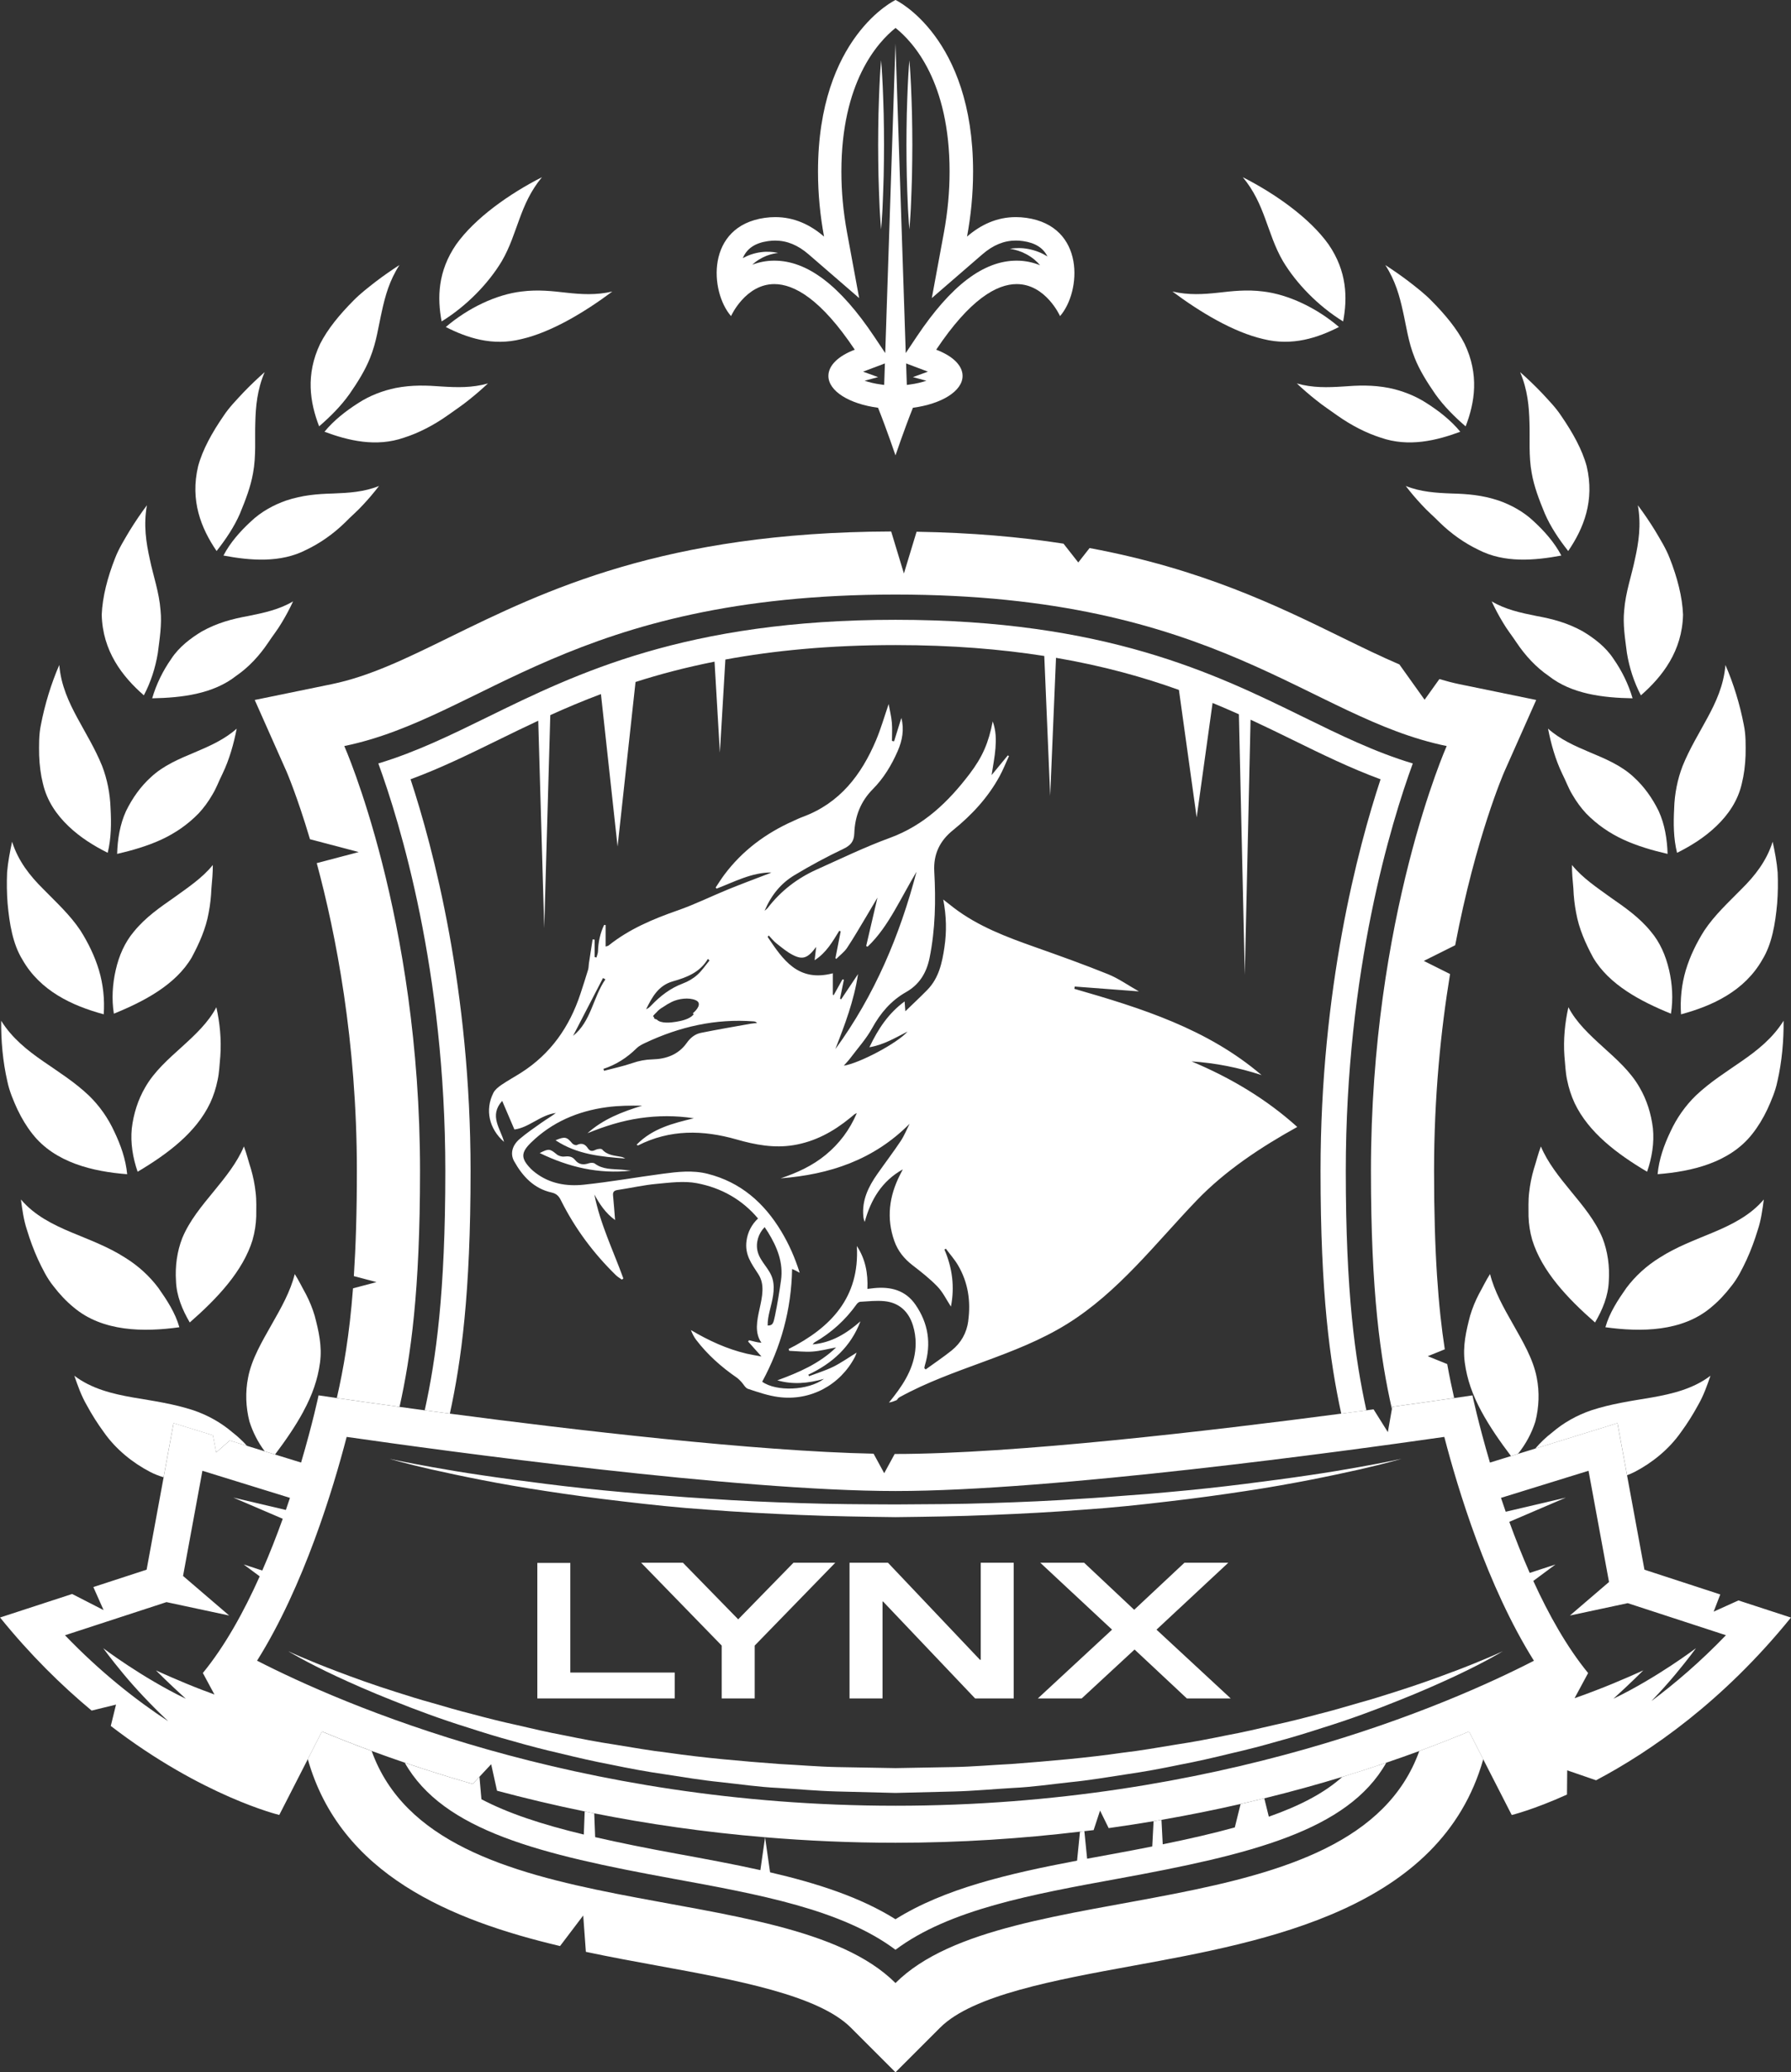 <svg xmlns="http://www.w3.org/2000/svg" id="Capa_2" data-name="Capa 2" viewBox="0 0 649.27 751.18"><rect x="0" y="0" width="649.27" height="751.18" fill="#333333" stroke="none"/><defs><style>      .cls-1 {        fill: #fff;        stroke-width: 0px;      }    </style></defs><g id="Capa_1-2" data-name="Capa 1"><g><path class="cls-1" d="M194.79,615.66v-49.12h11.96v39.74h37.84v9.38h-49.8Z"></path><path class="cls-1" d="M273.59,596.5v19.16h-11.96v-19.16l-29.21-30.03h15.15l20.04,20.52,20.04-20.52h15.15l-29.21,30.03Z"></path><path class="cls-1" d="M353.49,615.66l-33.36-35.12h-.2v35.12h-11.96v-49.19h13.93l33.36,35.19h.27v-35.19h11.96v49.19h-13.99Z"></path><path class="cls-1" d="M430.25,615.66l-18.95-17.73-19.16,17.73h-15.9l26.9-24.93-26.02-24.25h15.9l18.14,17.05,18.21-17.05h15.9l-26.02,24.25,26.9,24.93h-15.9Z"></path></g><g><g><path class="cls-1" d="M109.96,511.66c3.26-5.96,5.25-11.73,6.05-17.72.81-6-.48-11.44-1.93-16.99-.81-2.73-1.89-5.35-3.18-7.84-1.38-2.45-2.57-4.98-4.05-7.28-1.53,6.22-4.88,12.17-8.33,18.22-3.38,6.01-7.31,12.52-8.59,19.35-1.04,5.19-.84,10.67.5,15.89,1.22,3.85,3.1,7.54,5.54,10.8l3.73,1.15c3.79-5.03,7.42-10.29,10.28-15.58Z"></path><path class="cls-1" d="M77.18,520.28l1.19,6.22,4.9-4.33,6.29,1.95c-1.58-1.74-3.29-3.36-5.18-4.82-4.11-3.54-8.99-6.31-14.36-8.12-7.2-2.34-14.37-3.35-21.85-4.62-7.41-1.3-15.04-3.16-21.22-7.87,1.21,3.54,2.5,7.2,4.45,10.58,1.85,3.42,3.94,6.75,6.23,9.86,4.41,6.31,10.57,11.18,16.74,14.39,1.59.83,3.24,1.47,4.94,1.98l3.61-19.62,14.27,4.41Z"></path><path class="cls-1" d="M91.56,449.42c.81-2.81,1.24-5.66,1.33-8.51,0-2.8.14-5.8-.22-8.67-.31-2.88-.89-5.73-1.69-8.49-.9-2.73-1.55-5.56-2.56-8.18-2.48,5.9-6.64,11.05-10.88,16.23-4.24,5.18-8.85,10.62-11.49,17.05-1.86,4.8-2.6,10.14-2.25,15.48.18,5.41,2.3,10.45,4.99,15.05,10.09-8.82,19.32-18.66,22.79-29.97Z"></path><path class="cls-1" d="M25.87,446.71c-6.68-2.8-13.43-6.17-18.28-11.91.48,3.63.97,7.38,2.18,11.02,1.11,3.66,2.44,7.27,4.01,10.72,1.62,3.43,3.24,6.76,5.57,9.65,2.23,2.92,4.69,5.54,7.36,7.72,10.48,8.85,25.39,9,38.31,7.2-1.47-5.24-4.53-9.87-7.61-14.26-3.24-4.33-7.36-8.07-12.08-10.98-6.07-3.91-12.77-6.36-19.45-9.16Z"></path><path class="cls-1" d="M76.16,399.89c1.24-2.66,2.13-5.44,2.71-8.3.65-2.87.7-5.74,1-8.76.43-5.99-.17-12.05-1.44-17.72-2.85,5.48-7.62,9.94-12.48,14.35-4.87,4.41-10.06,8.94-13.34,14.74-2.56,4.39-4.2,9.5-4.83,14.81-.53,5.29.37,10.69,2.11,15.73,10.97-6.51,21.21-14.23,26.26-24.85Z"></path><path class="cls-1" d="M6.35,402.22c1.54,3.22,3.33,6.2,5.4,8.8,8.19,10.48,22.06,13.67,34.35,14.62-.5-5.4-2.34-10.59-4.67-15.45-2.23-4.88-5.37-9.35-9.22-13.08-5.21-4.94-11-8.55-16.62-12.45-5.63-3.9-11.22-8.31-15.16-14.64-.08,7.14.58,14.77,2.23,21.94.73,3.58,2.22,7.05,3.69,10.27Z"></path><path class="cls-1" d="M41.27,367.45c11.03-4.48,22.44-10.51,28.23-20.38,2.7-5.04,5.14-10.44,6.15-16.23.56-2.88.87-5.81.99-8.74.26-2.9.53-5.74.51-8.55-3.8,4.72-9.11,8.22-14.02,11.78-5.05,3.53-10.36,7.15-14.58,12.35-3.31,3.91-5.41,8.73-6.58,13.87-1.19,5.14-1.54,10.63-.69,15.9Z"></path><path class="cls-1" d="M8.08,347.78c6.47,11.43,18.1,16.81,29.52,19.89.37-5.39-.19-10.83-1.73-15.99-1.54-5.16-3.97-10.04-6.69-14.35-3.78-5.69-8.76-10.21-13.47-15.03-4.86-4.81-9.1-10.14-11.33-17.19-.76,3.58-1.5,7.32-1.81,11.1-.16,3.76-.11,7.57.18,11.29.68,7.41,1.89,14.66,5.33,20.28Z"></path><path class="cls-1" d="M71.98,294.88c1.9-2.04,3.55-4.31,4.96-6.74,1.49-2.41,2.42-5.08,3.73-7.67,2.5-5.21,4.07-10.86,5.14-16.35-4.31,3.86-9.66,6.26-15.2,8.6-5.55,2.33-11.38,4.73-15.97,9.06-3.57,3.23-6.64,7.47-8.96,12.24-2.19,4.79-3.07,10.19-3.22,15.51,5.47-1.26,11.04-2.88,16.09-5.21,5.02-2.34,9.48-5.4,13.42-9.44Z"></path><path class="cls-1" d="M15.55,283.97c1.43,6.33,4.99,11.41,9.26,15.49,4.25,4.08,9.24,7.17,14.23,9.67,1.3-5.26,1.33-10.76,1.04-16.11-.17-5.32-1.21-10.56-3.06-15.37-2.6-6.4-5.95-11.77-8.98-17.41-3.04-5.63-5.95-11.8-6.55-19.2-2.93,6.73-5.24,14.29-6.66,21.69-.78,3.69-.69,7.47-.64,11.04.13,3.58.56,7.02,1.35,10.19Z"></path><path class="cls-1" d="M85.58,245.02c4.57-3.13,8.47-7.34,11.68-12.13,1.58-2.41,3.46-4.73,4.92-7.26,1.52-2.5,2.88-5.07,4.07-7.65-4.93,2.96-10.56,4.17-16.25,5.31-5.84,1.06-11.22,2.48-16.78,5.57-4.02,2.41-8.34,5.65-11.15,9.99-2.99,4.26-5.42,9.18-6.9,14.28,10.68-.19,22.08-1.55,30.41-8.11Z"></path><path class="cls-1" d="M52.15,252.05c2.52-4.8,4.19-10,5.06-15.31.69-5.38,1.51-10.45.99-15.48-.48-6.55-2.7-12.7-3.9-18.59-1.33-5.98-2.32-12.36-1.04-19.52-2.17,2.9-4.28,6.01-6.26,9.22-1.92,3.25-3.94,6.47-5.29,9.98-2.75,7-4.58,14.08-4.83,20.46.29,13.18,7.44,22.4,15.27,29.24Z"></path><path class="cls-1" d="M81,201.38c9.61,1.8,20.64,2.8,30.07-2.1,4.91-2.34,9.78-5.73,14.03-9.89,2.05-2.13,4.45-4.12,6.48-6.37,2.08-2.21,4.03-4.53,5.82-6.86-5.44,2.19-11.05,2.52-16.66,2.73-5.68.15-11.07.58-17.01,2.55-4.42,1.54-9.02,4-12.78,7.58-3.82,3.52-7.49,7.63-9.95,12.36Z"></path><path class="cls-1" d="M87.02,186.08c2.05-4.96,3.88-9.77,4.71-14.57,1.17-6.28.61-12.46.82-18.24.14-5.85.66-11.97,3.39-18.38-2.63,2.33-5.27,4.84-7.8,7.48-2.49,2.7-5.07,5.3-7.09,8.38-4.15,6.03-7.6,12.2-9.23,18.26-2.95,12.45,1.07,22.48,6.7,30.73,3.33-4.23,6.39-8.76,8.51-13.66Z"></path><path class="cls-1" d="M129.74,146.19c-4.38,2.8-8.72,6.18-12.11,10.31,8.56,3.19,18.68,5.69,28.86,2.14,5.24-1.67,10.65-4.45,15.7-8.01,2.49-1.8,5.19-3.56,7.63-5.54,2.47-1.95,4.85-4.01,7.07-6.1-5.75,1.64-11.24,1.46-16.66,1.12-5.48-.41-10.75-.64-16.79.53-4.51.93-9.36,2.7-13.7,5.55Z"></path><path class="cls-1" d="M126.69,142.85c3.03-4.37,5.73-8.71,7.47-13.12,2.35-5.77,3.05-11.59,4.29-16.97,1.19-5.46,2.73-11.09,6.37-16.7-2.86,1.85-5.76,3.86-8.58,6.01-2.8,2.19-5.62,4.34-8.1,6.88-4.99,5.02-9.35,10.29-12.09,15.7-5.29,11.12-3.72,21.19-.36,29.89,4.07-3.51,7.93-7.37,11-11.7Z"></path><path class="cls-1" d="M189.09,105.67c-9.08,1.06-19.36,5.91-27.48,12.87,7.63,3.88,16.85,7.04,27.45,4.37,10.79-2.48,22.84-9.71,32.92-17.23-5.91,1.37-11.27,1-16.49.44-5.25-.6-10.42-1.21-16.4-.45Z"></path><path class="cls-1" d="M181.83,94.81c3.09-5.27,4.64-10.52,6.5-15.49,1.84-5.01,4.02-10.13,8.14-15.09-11.81,6-24.29,14.82-31.1,24.38-6.71,9.78-6.87,19.42-5.27,27.9,9.14-5.63,16.99-13.83,21.73-21.71Z"></path><path class="cls-1" d="M556.6,515.28c1.33-5.22,1.53-10.7.5-15.89-1.29-6.83-5.21-13.34-8.59-19.35-3.45-6.05-6.8-12.01-8.34-18.22-1.49,2.3-2.67,4.83-4.05,7.28-1.29,2.49-2.37,5.11-3.18,7.84-1.45,5.55-2.73,10.99-1.93,16.99.8,6,2.8,11.76,6.05,17.72,2.97,5.5,6.76,10.95,10.7,16.15l2.52-.78c2.81-3.49,4.99-7.51,6.32-11.74Z"></path><path class="cls-1" d="M589.83,534.76c.96-.37,1.9-.77,2.82-1.24,6.17-3.21,12.33-8.08,16.74-14.39,2.29-3.11,4.38-6.44,6.23-9.86,1.95-3.38,3.24-7.04,4.45-10.58-6.17,4.71-13.81,6.57-21.22,7.87-7.48,1.26-14.66,2.28-21.85,4.62-5.37,1.81-10.25,4.58-14.36,8.12-2.25,1.73-4.28,3.67-6.08,5.8l29.8-9.22,3.48,18.89Z"></path><path class="cls-1" d="M556.04,423.75c-.8,2.77-1.38,5.61-1.69,8.49-.36,2.86-.22,5.86-.23,8.67.09,2.84.52,5.69,1.33,8.51,3.47,11.31,12.7,21.14,22.78,29.97,2.69-4.59,4.81-9.64,4.99-15.05.35-5.34-.4-10.68-2.25-15.48-2.64-6.43-7.25-11.88-11.49-17.05-4.25-5.18-8.4-10.34-10.88-16.23-1.01,2.62-1.67,5.45-2.56,8.18Z"></path><path class="cls-1" d="M620.29,473.91c2.67-2.18,5.12-4.8,7.36-7.72,2.34-2.9,3.95-6.22,5.57-9.65,1.57-3.45,2.9-7.07,4.01-10.72,1.21-3.64,1.7-7.39,2.18-11.02-4.85,5.74-11.6,9.11-18.28,11.91-6.69,2.8-13.38,5.26-19.45,9.16-4.72,2.91-8.84,6.66-12.08,10.98-3.08,4.39-6.14,9.02-7.61,14.26,12.91,1.79,27.83,1.65,38.31-7.2Z"></path><path class="cls-1" d="M581.05,379.46c-4.87-4.41-9.64-8.87-12.48-14.35-1.27,5.67-1.87,11.74-1.44,17.72.31,3.02.36,5.89,1,8.76.58,2.85,1.47,5.64,2.71,8.3,5.06,10.61,15.29,18.34,26.26,24.85,1.75-5.04,2.64-10.44,2.11-15.73-.63-5.31-2.26-10.42-4.83-14.81-3.29-5.8-8.47-10.33-13.34-14.74Z"></path><path class="cls-1" d="M644.35,391.95c1.64-7.17,2.31-14.8,2.23-21.94-3.94,6.34-9.53,10.74-15.16,14.64-5.62,3.91-11.41,7.52-16.62,12.45-3.84,3.73-6.98,8.2-9.22,13.08-2.33,4.86-4.17,10.05-4.67,15.45,12.29-.95,26.16-4.13,34.35-14.62,2.07-2.61,3.86-5.58,5.4-8.8,1.47-3.22,2.96-6.68,3.69-10.27Z"></path><path class="cls-1" d="M605.05,351.55c-1.18-5.14-3.27-9.96-6.58-13.87-4.22-5.2-9.52-8.82-14.58-12.35-4.91-3.56-10.22-7.06-14.02-11.78-.03,2.81.25,5.65.51,8.55.11,2.93.43,5.86.99,8.74,1.01,5.79,3.44,11.19,6.15,16.23,5.79,9.87,17.2,15.9,28.23,20.38.85-5.27.5-10.76-.69-15.9Z"></path><path class="cls-1" d="M617.82,337.34c-2.72,4.31-5.15,9.18-6.69,14.35-1.53,5.16-2.09,10.6-1.73,15.99,11.43-3.08,23.05-8.46,29.52-19.89,3.43-5.62,4.65-12.86,5.33-20.28.29-3.73.34-7.53.18-11.29-.3-3.77-1.04-7.52-1.81-11.1-2.23,7.05-6.47,12.38-11.33,17.19-4.72,4.82-9.69,9.34-13.47,15.03Z"></path><path class="cls-1" d="M592.36,281.78c-4.59-4.33-10.42-6.73-15.97-9.06-5.54-2.33-10.89-4.73-15.2-8.6,1.07,5.49,2.64,11.14,5.14,16.35,1.32,2.58,2.24,5.26,3.73,7.67,1.41,2.43,3.06,4.7,4.96,6.74,3.95,4.04,8.4,7.1,13.42,9.44,5.05,2.33,10.62,3.95,16.09,5.21-.16-5.32-1.03-10.73-3.22-15.51-2.32-4.77-5.39-9-8.96-12.24Z"></path><path class="cls-1" d="M606.92,293.03c-.29,5.34-.27,10.85,1.04,16.11,5-2.5,9.99-5.59,14.23-9.67,4.28-4.08,7.84-9.16,9.26-15.49.79-3.17,1.22-6.61,1.35-10.19.05-3.57.14-7.35-.64-11.04-1.42-7.41-3.73-14.97-6.66-21.69-.6,7.4-3.5,13.57-6.55,19.2-3.03,5.64-6.38,11-8.98,17.41-1.85,4.81-2.9,10.06-3.06,15.37Z"></path><path class="cls-1" d="M557.01,223.29c-5.69-1.14-11.33-2.35-16.25-5.31,1.19,2.58,2.55,5.15,4.07,7.65,1.46,2.53,3.34,4.85,4.92,7.26,3.21,4.79,7.11,9,11.68,12.13,8.33,6.57,19.73,7.93,30.41,8.11-1.49-5.1-3.91-10.02-6.9-14.28-2.81-4.34-7.13-7.58-11.15-9.99-5.55-3.09-10.94-4.51-16.78-5.57Z"></path><path class="cls-1" d="M594.86,252.05c7.83-6.84,14.98-16.06,15.27-29.24-.24-6.38-2.07-13.46-4.83-20.46-1.35-3.51-3.37-6.73-5.29-9.98-1.98-3.22-4.09-6.32-6.26-9.22,1.27,7.15.29,13.54-1.05,19.52-1.19,5.9-3.42,12.04-3.9,18.59-.53,5.03.3,10.09.99,15.48.87,5.3,2.55,10.51,5.06,15.31Z"></path><path class="cls-1" d="M509.61,176.16c1.79,2.34,3.74,4.65,5.82,6.86,2.02,2.25,4.42,4.25,6.48,6.37,4.25,4.16,9.12,7.55,14.03,9.89,9.43,4.9,20.46,3.89,30.07,2.1-2.47-4.73-6.14-8.84-9.95-12.36-3.75-3.58-8.36-6.04-12.78-7.58-5.94-1.98-11.33-2.41-17.01-2.55-5.61-.21-11.22-.55-16.66-2.73Z"></path><path class="cls-1" d="M555.28,171.51c.83,4.8,2.66,9.61,4.71,14.57,2.12,4.91,5.17,9.43,8.51,13.66,5.63-8.24,9.65-18.27,6.7-30.73-1.63-6.07-5.09-12.23-9.23-18.26-2.02-3.08-4.6-5.68-7.09-8.38-2.53-2.64-5.17-5.16-7.81-7.48,2.73,6.42,3.25,12.54,3.39,18.38.21,5.78-.35,11.95.82,18.24Z"></path><path class="cls-1" d="M470.12,138.99c2.22,2.09,4.59,4.15,7.07,6.1,2.44,1.98,5.14,3.74,7.63,5.54,5.04,3.56,10.46,6.34,15.7,8.01,10.18,3.55,20.3,1.04,28.86-2.14-3.39-4.13-7.73-7.51-12.11-10.31-4.34-2.84-9.19-4.62-13.7-5.55-6.04-1.18-11.31-.95-16.79-.53-5.42.35-10.91.53-16.66-1.12Z"></path><path class="cls-1" d="M512.85,129.74c1.74,4.41,4.44,8.74,7.47,13.12,3.07,4.33,6.93,8.19,11,11.7,3.36-8.71,4.93-18.78-.35-29.89-2.73-5.41-7.09-10.68-12.09-15.7-2.48-2.55-5.3-4.7-8.1-6.88-2.82-2.15-5.72-4.16-8.58-6.01,3.63,5.62,5.18,11.25,6.37,16.7,1.24,5.38,1.94,11.19,4.29,16.97Z"></path><path class="cls-1" d="M485.4,118.53c-8.11-6.95-18.4-11.8-27.48-12.87-5.99-.76-11.15-.14-16.4.45-5.22.56-10.57.93-16.49-.44,10.08,7.52,22.13,14.75,32.92,17.23,10.6,2.66,19.82-.49,27.45-4.37Z"></path><path class="cls-1" d="M465.18,94.81c4.74,7.88,12.59,16.08,21.73,21.71,1.6-8.48,1.44-18.13-5.27-27.9-6.81-9.56-19.29-18.38-31.1-24.38,4.12,4.96,6.3,10.08,8.14,15.09,1.86,4.97,3.41,10.21,6.5,15.49Z"></path></g><g><path class="cls-1" d="M243.84,680.98c31.44,5.74,61.32,11.2,80.79,25.79,19.48-14.59,49.35-20.05,80.79-25.79,47.9-8.75,83.16-17.29,97.14-42.03-5.08,1.73-10.4,3.45-15.95,5.15-6.42,5.77-15.21,10.41-26.64,14.43l-1.64-6.65c-2.82.69-5.68,1.38-8.59,2.04l-2.1,8.5c-7.73,2.15-16.5,4.15-26.13,6.12l-.46-8.86c-.95.16-1.91.32-2.86.48l-.48,9.16c-4.46.89-9.06,1.77-13.93,2.66-3.25.59-6.47,1.19-9.68,1.78l-1-9.99c-.52.06-1.06.12-1.59.18l-1.05,10.51c-24.92,4.73-48.11,10.13-65.83,21.24-12.78-8.01-28.41-13.04-45.47-17.01l-1.81-12.69h0l-1.7,11.9c-9.72-2.16-19.83-4.03-30.16-5.92-10.96-2-20.79-3.98-29.74-6.04l-.33-8.63c-1.15-.23-2.32-.45-3.46-.69l-.32,8.38c-15.42-3.71-27.64-7.79-37.12-12.8l-.71-8.12-2.43,2.6c-8.77-2.51-16.97-5.11-24.66-7.73,13.98,24.74,49.24,33.28,97.14,42.03Z"></path><path class="cls-1" d="M512.13,276.74c-13.68-4.11-26.4-10.34-39.71-16.87-31.99-15.68-71.8-35.2-147.78-35.2s-115.79,19.52-147.78,35.2c-13.31,6.52-26.03,12.76-39.71,16.87,7.8,21.34,24.29,75.07,24.29,147.75,0,44.16-3.37,68.06-7.47,86.73,2.91.39,5.97.8,9.11,1.21,4.14-19.02,7.51-43.41,7.51-87.94,0-65.82-13.45-116.78-21.76-142.01,10.93-4.03,21.26-9.09,32.07-14.39,4.54-2.23,9.27-4.53,14.22-6.84l2.17,75.15,2.2-77.18c5.72-2.6,11.84-5.17,18.36-7.63l6.03,55.27,6.51-59.65c8.67-2.78,18.17-5.29,28.64-7.37l1.94,32.99,1.99-33.76c17.51-3.22,37.73-5.24,61.7-5.24,20.51,0,38.23,1.5,53.91,3.95l2.14,50.69,2.11-50.02c17.17,2.94,31.76,7.04,44.56,11.64l6.43,46.2,5.77-41.48c3.28,1.36,6.47,2.73,9.54,4.11l2.14,94.38,2.09-92.43c5.26,2.44,10.27,4.88,15.06,7.23,10.8,5.3,21.14,10.36,32.07,14.39-8.32,25.23-21.76,76.2-21.76,142.01,0,44.52,3.37,68.92,7.51,87.94,3.15-.42,6.19-.82,9.11-1.21-4.1-18.66-7.47-42.56-7.47-86.73,0-72.68,16.49-126.41,24.29-147.75Z"></path><path class="cls-1" d="M514.52,634.72c-23.6,65.9-149.88,44.09-189.89,84.11-40.01-40.01-166.29-18.21-189.89-84.11-6.49-2.39-12.51-4.77-18.04-7.07l-5.12,10.01c11.81,41.81,51.81,58.39,91.45,67.76l8.4-11.08.96,13.18c8.8,1.87,17.47,3.46,25.69,4.96,28.78,5.26,58.55,10.7,70.37,22.52l16.18,16.18,16.18-16.18c11.82-11.82,41.58-17.26,70.37-22.52,47.87-8.75,111.14-20.34,126.53-74.77l-5.15-10.07c-5.52,2.3-11.55,4.67-18.04,7.07Z"></path><path class="cls-1" d="M144.84,509.98c4.06-18.3,7.43-41.72,7.43-85.49,0-92.28-27.46-154.06-27.46-154.06,50.14-10.3,82.75-54.91,199.82-54.91s149.67,44.62,199.82,54.91c0,0-27.46,61.78-27.46,154.06,0,44.36,3.46,67.83,7.59,86.23l.14-.78c9.65-1.33,17.38-2.43,22.44-3.17-.88-3.87-1.73-7.89-2.52-12.31l-7.06-2.85,6.18-2.5c-2.32-15.08-3.89-34.62-3.89-64.63,0-26.85,2.44-50.94,5.8-71.4l-9.52-4.76,11.38-5.69c7.45-39.13,17.66-62.55,17.82-62.91l11.55-25.99-27.85-5.72c-2.43-.5-4.84-1.15-7.25-1.86l-5.36,7.5-9.14-12.8c-6.64-2.84-13.47-6.17-20.78-9.75-23.47-11.51-50.86-24.87-91.53-32.44l-4.1,5.23-5.35-6.82c-15.7-2.44-33.31-3.99-53.27-4.32l-4.59,15.14-4.62-15.24c-82.36.27-125.58,21.42-160.32,38.45-15.4,7.55-28.7,14.07-42.54,16.91l-27.86,5.72,11.55,25.99c.09.21,3.86,8.96,8.48,24.49l17.67,4.65-15.22,4.01c6.91,25.56,14.55,64.45,14.55,111.62,0,15.12-.41,27.51-1.1,38.09l8.21,2.17-8.51,2.25c-1.32,17.17-3.45,29.16-5.87,39.77,5.1.74,12.94,1.86,22.73,3.2Z"></path></g><g><path class="cls-1" d="M621.23,584.2l2.4-6.23-27.49-8.97-6.31-34.24-3.48-18.89-29.8,9.22-6.28,1.94-2.52.78-7.62,2.36c-4.22-14.29-6.34-24.36-6.34-24.36,0,0-2.38.36-6.62.97-5.06.73-12.79,1.84-22.44,3.17l-.14.78-1.47,8.4-5.18-8.26c-.84.11-1.76.24-2.62.35-2.92.39-5.96.8-9.11,1.21-47.33,6.24-118.87,14.62-161.57,14.62-.1,0-.2,0-.3,0l-3.8,6.97-3.85-7.07c-43.2-.9-109.11-8.66-153.62-14.52-3.14-.41-6.2-.82-9.11-1.21-3.21-.43-6.22-.84-9.11-1.24-9.79-1.34-17.62-2.46-22.73-3.2-4.23-.61-6.63-.98-6.63-.98,0,0-2.12,10.07-6.34,24.36l-9.45-2.92-3.73-1.15-6.39-1.98-6.29-1.95-4.9,4.33-1.19-6.22-14.27-4.41-3.61,19.62-6.17,33.51-19.31,6.3,3.71,8.35-11.4-5.84-26.13,8.53c10.99,13.57,22.29,24.66,33.2,33.74l8.84-2.17-1.9,7.74c33.3,25.6,61.08,32.26,61.08,32.26l10.36-20.25,5.12-10.01c5.52,2.3,11.54,4.67,18.04,7.07,3.81,1.41,7.82,2.82,11.95,4.23,7.69,2.62,15.9,5.22,24.66,7.73l2.43-2.6,4.26-4.56,2.12,9.61c9.98,2.67,20.59,5.21,31.77,7.5,1.14.23,2.31.46,3.46.69,19.05,3.78,39.74,6.83,61.94,8.68h0c15.09,1.26,30.86,1.99,47.28,1.99,23.71,0,45.99-1.54,66.88-4.03.53-.06,1.06-.12,1.59-.18,1.11-.14,2.26-.24,3.36-.38l2.33-7.08,3.12,6.36c5.55-.77,10.95-1.62,16.27-2.51.95-.16,1.92-.31,2.86-.48,9.98-1.73,19.55-3.67,28.69-5.76,2.91-.66,5.77-1.35,8.59-2.04,10-2.46,19.44-5.08,28.28-7.77,5.56-1.69,10.87-3.42,15.95-5.15,4.14-1.41,8.14-2.82,11.96-4.23,6.49-2.4,12.52-4.77,18.04-7.07l5.15,10.07,10.33,20.19s7.78-1.87,20.03-7.41l.08-8.78,10.47,3.6c19.62-10.38,45.95-28.49,70.64-58.98l-19.03-6.21-9.01,4.07ZM74,612.85c-8.82-3.35-17.48-7.36-17.48-7.36,0,0,4.89,4.91,10.83,10.28-15.96-7.7-29.93-18.32-29.93-18.32,0,0,2.77,3.86,7.38,9.39,4.1,4.95,9.84,11.12,16.17,17.08-11.62-7.62-24.52-17.75-37.41-31.16l33.74-11.01,3.05-1,22.74,4.86-16.73-14.35,7.02-38.12,31.74,9.82c-.48,1.44-.98,2.9-1.49,4.38l-19.05-4.48,17.92,7.68c-2.19,6.12-4.67,12.46-7.42,18.76l-6.75-2.21,5.82,4.32c-5.72,12.79-12.59,25.25-20.61,35.03l4.2,7.8c-1.23-.45-2.48-.92-3.74-1.41ZM324.63,654.56c-116.55,0-200.92-36.93-231.44-52.58,16.99-27.04,27.68-62.61,32.48-81.12,36.01,5.17,141.77,19.62,198.96,19.62s162.96-14.45,198.96-19.62c4.8,18.51,15.5,54.1,32.49,81.14-30.43,15.66-114.55,52.56-231.46,52.56ZM598.54,616.75c3.39-3.53,6.45-6.95,8.9-9.91,4.61-5.53,7.38-9.39,7.38-9.39,0,0-13.97,10.62-29.93,18.32,5.94-5.37,10.83-10.28,10.83-10.28,0,0-8.67,4.01-17.48,7.36-2.55.99-5.08,1.91-7.43,2.73l4.91-9.12c-7.68-9.37-14.29-21.18-19.87-33.39l8.03-5.96-9.33,3.05c-2.73-6.2-5.2-12.46-7.4-18.51l20.48-8.78-21.78,5.12c-.59-1.7-1.17-3.38-1.72-5.03l31.74-9.82,7.05,38.27.38,2.04-14.18,12.16,20.95-4.48,1.88.61,33.73,11.01c-9.2,9.57-18.42,17.46-27.17,23.99Z"></path><path class="cls-1" d="M526.79,605.95c-5.79,2.21-12.86,4.77-21.08,7.36-4.11,1.3-8.47,2.7-13.13,3.97-4.64,1.34-9.5,2.8-14.64,4.07-5.11,1.37-10.45,2.74-16.03,3.94-5.55,1.31-11.29,2.65-17.25,3.75-5.93,1.22-12.04,2.41-18.33,3.35-6.28,1.02-12.66,2.18-19.23,2.93-13.06,1.9-26.7,3.06-40.46,4.11-6.91.35-13.79.97-20.85,1.11-7.03.13-14.09.25-21.15.38-7.04-.12-14.07-.25-21.08-.37-7.01-.14-13.97-.76-20.89-1.11-13.81-1.03-27.42-2.21-40.49-4.1-6.56-.76-12.95-1.91-19.23-2.93-6.29-.94-12.4-2.13-18.33-3.35-5.96-1.1-11.7-2.45-17.25-3.75-5.58-1.2-10.92-2.57-16.03-3.94-5.14-1.27-10-2.74-14.64-4.07-4.67-1.27-9.03-2.67-13.13-3.97-8.22-2.59-15.29-5.16-21.08-7.36-11.59-4.39-18.02-7.43-18.02-7.43,0,0,6.06,3.74,17.34,9.03,5.64,2.63,12.56,5.7,20.63,8.89,8.06,3.23,17.24,6.68,27.46,9.85,5.09,1.65,10.41,3.31,15.98,4.81,5.54,1.61,11.32,3.12,17.3,4.48,5.96,1.46,12.1,2.89,18.43,4.08,6.31,1.31,12.78,2.54,19.41,3.48,6.62,1.01,13.34,2.16,20.2,2.84,6.85.73,13.77,1.78,20.8,2.1,7.02.41,14.09,1.09,21.21,1.28,7.12.18,14.26.36,21.41.54,7.12-.18,14.25-.35,21.34-.53,7.07-.19,14.22-.87,21.25-1.28,7.07-.32,13.96-1.36,20.82-2.09,6.86-.68,13.58-1.83,20.2-2.84,6.63-.95,13.1-2.16,19.41-3.48,6.33-1.19,12.47-2.62,18.43-4.08,5.98-1.36,11.75-2.87,17.3-4.47,5.57-1.5,10.89-3.16,15.98-4.81,10.22-3.16,19.41-6.61,27.46-9.85,8.07-3.19,14.99-6.27,20.63-8.9,11.28-5.29,17.34-9.04,17.34-9.04,0,0-6.43,3.04-18.02,7.43Z"></path><path class="cls-1" d="M156.61,532.7c9.87,2.2,24.03,5.21,41.19,7.78,8.58,1.32,17.89,2.6,27.77,3.74,9.87,1.17,20.31,2.31,31.13,3.03,10.82.85,22.02,1.44,33.4,1.9,11.38.49,22.96.65,34.53.8,11.59-.14,23.1-.3,34.53-.79,11.4-.46,22.59-1.05,33.41-1.9,10.83-.72,21.26-1.84,31.13-3.02,9.88-1.14,19.19-2.43,27.77-3.74,17.16-2.58,31.32-5.59,41.19-7.79,9.87-2.25,15.41-3.9,15.41-3.9,0,0-5.64,1.26-15.59,3.02-4.97.89-11.01,1.92-17.97,2.93-6.95,1.04-14.81,2.08-23.39,3.16-8.58,1.08-17.89,2.1-27.76,2.97-4.93.48-10,.88-15.19,1.24-5.19.39-10.48.83-15.87,1.13-10.77.75-21.94,1.24-33.26,1.59-11.3.39-22.88.43-34.39.49-11.52-.05-23.04-.09-34.38-.48-11.34-.35-22.49-.84-33.27-1.59-5.39-.31-10.69-.73-15.87-1.13-5.19-.36-10.26-.76-15.19-1.24-9.87-.87-19.18-1.89-27.76-2.97-8.58-1.08-16.44-2.12-23.39-3.16-6.96-1.01-13-2.04-17.97-2.93-9.94-1.76-15.58-3.02-15.58-3.02,0,0,5.54,1.65,15.41,3.9Z"></path></g><g><path class="cls-1" d="M280.7,102.98c7.21,0,16.92,5.44,29.17,23.78-5.8,2.19-9.56,5.62-9.56,9.5,0,5.54,7.64,10.18,18,11.55,3.09,7.72,6.32,17.26,6.32,17.26,0,0,3.23-9.54,6.32-17.26,10.36-1.37,18-6.02,18-11.55,0-3.88-3.76-7.31-9.56-9.5,12.25-18.33,21.97-23.78,29.18-23.78,10.53,0,15.72,11.6,15.72,11.6,7.74-8.88,9.19-32.58-12.24-35.61-1.29-.18-2.55-.27-3.78-.27-6.85,0-12.7,2.73-17.7,7.06,1.36-7.35,2.19-15.22,2.19-23.57,0-48.95-28.11-62.2-28.11-62.2,0,0-28.11,13.25-28.11,62.2,0,8.34.83,16.22,2.19,23.57-5-4.33-10.86-7.06-17.7-7.06-1.23,0-2.49.09-3.78.27-21.43,3.03-19.98,26.73-12.24,35.61,0,0,5.2-11.6,15.72-11.6ZM320.53,139.53l-1.1-.15c-2.4-.32-4.39-.82-5.99-1.37l4.89-1.31-5.45-1.98,7.91-2.98-.26,7.79ZM335.83,138.01c-1.6.55-3.59,1.05-5.99,1.37l-1.1.15-.26-7.79,7.91,2.98-5.45,1.98,4.89,1.31ZM278.41,87.4c.88-.12,1.75-.19,2.59-.19,4.29,0,8.26,1.63,12.14,4.99l18.32,15.85-4.4-23.83c-1.36-7.35-2.04-14.76-2.04-22.02,0-32.31,13.04-46.8,19.63-52.07,6.54,5.2,19.59,19.64,19.59,52.07,0,7.26-.69,14.67-2.04,22.02l-4.4,23.83,18.33-15.86c3.88-3.36,7.85-4.99,12.14-4.99.84,0,1.71.06,2.59.19,4.42.63,7.32,2.46,8.85,5.56-.97-.59-2-1.14-3.08-1.57-2.6-1.04-5.3-1.47-7.29-1.45-1.99,0-3.25.26-3.25.26,0,0,1.3.14,3.1.72,1.8.56,4.02,1.71,5.85,3.23.76.63,1.42,1.32,2.02,2.02-2.55-1.04-5.38-1.68-8.49-1.68-12,0-23.85,9.01-36.25,27.56l-3.97,5.94-3.72-112.19-3.72,112.19-3.97-5.94c-12.39-18.54-24.25-27.56-36.25-27.56-2.9,0-5.56.56-7.97,1.48.32-.3.65-.6,1.01-.88,1.72-1.35,3.8-2.34,5.48-2.81,1.67-.49,2.88-.57,2.88-.57,0,0-1.15-.32-2.99-.42-1.84-.12-4.37.13-6.84.97-1.04.35-2.04.82-2.98,1.33,1.44-3.48,4.42-5.51,9.13-6.18Z"></path><path class="cls-1" d="M318.81,73.58c.09,2.87.31,5.27.39,6.94.13,1.68.21,2.63.21,2.63,0,0,.08-.96.21-2.63.09-1.68.3-4.07.39-6.94.09-2.87.27-6.23.34-9.82.09-3.59.1-7.42.13-11.25-.02-3.83-.04-7.66-.13-11.26-.07-3.59-.24-6.94-.34-9.82-.1-2.87-.31-5.27-.39-6.94-.13-1.68-.21-2.63-.21-2.63,0,0-.07.96-.21,2.63-.09,1.68-.29,4.07-.39,6.94-.09,2.87-.27,6.23-.34,9.82-.09,3.59-.11,7.42-.13,11.26.02,3.83.04,7.66.13,11.25.06,3.59.25,6.94.34,9.82Z"></path><path class="cls-1" d="M329.07,73.58c.09,2.87.31,5.27.39,6.94.13,1.68.21,2.63.21,2.63,0,0,.08-.96.21-2.63.09-1.68.3-4.07.39-6.94.09-2.87.28-6.23.34-9.82.09-3.59.1-7.42.13-11.25-.02-3.83-.04-7.66-.13-11.26-.07-3.59-.24-6.94-.34-9.82-.1-2.87-.3-5.27-.39-6.94-.13-1.68-.21-2.63-.21-2.63,0,0-.07.96-.21,2.63-.09,1.68-.29,4.07-.39,6.94-.09,2.87-.27,6.23-.34,9.82-.09,3.59-.11,7.42-.13,11.26.02,3.83.04,7.66.13,11.25.06,3.59.24,6.94.34,9.82Z"></path></g></g><g><path class="cls-1" d="M431.88,384.74c8.74.57,17.18,2.25,25.46,4.97-19.66-16.81-43.65-24.29-67.87-31.27.05-.28.1-.56.15-.83,7.52.57,15.05,1.14,23.26,1.76-4.02-2.27-7.41-4.7-11.17-6.22-8.67-3.5-17.49-6.66-26.31-9.78-10.44-3.69-20.78-7.54-29.7-14.36-1.15-.88-2.28-1.79-3.76-2.95,1.17,6,1.27,11.64.44,17.25-.83,5.64-2.01,11.21-6.2,15.5-2.56,2.62-5.24,5.11-7.98,7.76-.07-.99-.15-2.1-.26-3.57-5.87,4.32-9.59,9.93-12.77,16.62,5.2-.88,9.22-3.35,13.84-5.69-3.72,4.23-17.42,11.47-23.12,12.37.88-1.01,1.71-1.86,2.42-2.81,2.68-3.57,5.73-6.93,7.86-10.8,3.03-5.5,6.85-9.98,12.32-13.08,4.81-2.73,7.39-6.98,8.49-12.36,2.1-10.37,2.29-20.84,1.71-31.34-.35-6.28,1.99-11.11,6.79-14.98,6.81-5.5,12.69-11.83,16.9-19.57,1.28-2.35,2.27-4.87,3.39-7.31l-.43-.22c-1.92,2.34-3.84,4.67-5.87,7.14.51-3.44,1.16-6.56,1.4-9.72.24-3.11.25-6.27-.99-9.75-1.5,7.7-3.63,12.78-8.41,19.07-7.68,10.09-16.52,18.62-28.85,23.14-9.04,3.31-17.75,7.53-26.54,11.48-7.07,3.17-13.07,7.79-17.81,13.98-.17.23-.43.39-1.09.98,2.46-5.81,6.03-10.02,10.83-12.91,5.74-3.45,11.66-6.65,17.7-9.52,2.67-1.27,3.89-2.69,3.99-5.66.21-6.13,2.27-11.52,6.73-16.02,3.92-3.95,6.79-8.71,9.01-13.81,1.66-3.81,2.4-7.76,1.32-11.99-.91,2.92-1.77,5.7-2.64,8.49-.26-.05-.51-.11-.77-.16,0-2.22.15-4.45-.04-6.65-.19-2.18-.73-4.32-1.15-6.71-1.61,4.66-2.83,8.97-4.56,13.07-5.32,12.61-13.18,22.88-26.57,27.82-1.18.43-2.31.99-3.46,1.5-9.96,4.44-18.47,10.74-25.03,19.53-1.1,1.47-2.06,3.04-3.09,4.57l.32.42c6.47-2.46,12.68-5.86,19.85-5.86-.41.25-.87.4-1.32.57-4.81,1.86-9.64,3.64-14.41,5.59-6.07,2.48-11.97,5.41-18.15,7.57-8.97,3.13-17.62,6.75-25.11,12.74-.18.15-.46.17-1.08.39v-7.8l-.55-.04c-1.43,3.02-2.12,6.22-2.22,9.59-.02.74-.36,1.47-.55,2.21-.22-.05-.44-.1-.66-.15v-6.32c-.25-.03-.49-.06-.74-.09-.45,2.92-.91,5.84-1.35,8.76-.11.75-.07,1.54-.29,2.25-.89,2.94-1.83,5.86-2.79,8.77-3.94,11.93-10.76,21.71-21.48,28.54-2.36,1.5-4.83,2.84-7.13,4.41-1.12.77-2.34,1.73-2.93,2.9-3.11,6.16-1.57,13.01,3.87,17.78-1.3-4.89-5.53-9.46-.68-14.87,1.43,3.36,2.87,6.71,4.43,10.37,5.3-.67,9.45-5.28,15.04-5.99-1.7,1.28-3.51,2.33-5.22,3.53-2.68,1.89-5.41,3.76-7.9,5.88-2.75,2.34-3.52,5.4-2.02,8.08,3.06,5.48,7.16,9.91,13.56,11.34,1.84.41,2.67,1.34,3.42,2.86,5.07,10.17,11.77,19.16,19.89,27.09.64.63,1.45,1.08,2.18,1.62.18-.13.37-.26.55-.4-3.65-10.09-8.43-19.81-10.51-30.45,1.91,3.52,4.07,6.79,7.51,9.26-.26-3.19-.46-6.04-.74-8.88-.13-1.31.37-1.83,1.69-2.02,4.7-.7,9.36-1.78,14.08-2.21,4.85-.45,9.92-1.14,14.61-.25,9,1.71,16.49,6.03,22.18,12.8-2.28,2.12-3.76,4.93-4.18,8.11-.66,4.97,1.72,8.14,4.29,12.08,4.82,7.42-3.96,17.59,1.11,24.83-.05,0-.11,0-.16,0-1.45-.08-2.88-.57-4.31-.89-.12.15-.23.3-.35.46,1.51,1.7,3.03,3.39,4.84,5.43-2.08-.39-3.73-.64-5.35-1.02-7.19-1.69-13.81-4.75-20.23-8.56.51,1.3,1.12,2.52,1.93,3.58,4.12,5.38,9.12,9.82,14.69,13.66.61.42,1.13.98,1.64,1.52.83.86,1.46,2.24,2.46,2.56,3.62,1.2,7.29,2.47,11.05,2.96,11.54,1.52,22.36-4.32,27.71-14.57.23-.44.36-.94.59-1.53-2.94,1.81-5.57,3.69-8.43,5.11-2.82,1.39-5.87,2.31-8.82,3.43-.08-.18-.17-.37-.25-.55,8.72-4.09,15.4-10.15,18.9-19.34-4.94,4.29-10.25,7.72-17.35,8.38.43-.47.54-.66.71-.75,6.1-3.5,11.19-8.1,15.27-13.84.29-.41.85-.85,1.3-.87,2.92-.16,5.88-.51,8.77-.22,5.36.54,8.78,3.78,10.34,8.82.65,2.1.98,4.38.97,6.58-.03,7.44-3.55,13.52-7.96,19.19-.57.73-1.15,1.44-1.72,2.16,1.11-.17,2.02-.55,2.9-.94.21-.41.56-.79,1.08-1.07,19.38-10.65,41.67-14.74,60.54-26.44,18.68-11.58,32.06-29.23,47.07-44.86,10.35-10.77,23.22-19.27,36.43-26.59-11.1-10.02-24.01-17.78-38.42-23.8ZM278.68,339.11c.93.96,1.76,2.04,2.8,2.86,1.91,1.5,3.81,3.12,5.96,4.21,3.59,1.83,5.45,1.13,8.44-2.95-.22,1.88-.37,3.19-.56,4.83,4.24-2.68,6.5-6.75,8.93-10.66.17.07.34.14.51.21-.63,3.23-1.26,6.47-1.9,9.7.1.1.2.2.29.3,1.33-1.34,2.92-2.5,3.95-4.05,2.47-3.72,4.69-7.6,7-11.43,1.31-2.18,2.58-4.37,4-6.77-1.42,6.07-2.76,11.81-4.1,17.56l.5.25c3.99-3.76,6.99-8.3,9.74-13.01,2.73-4.69,5.24-9.5,8.02-14.18-6.06,23.14-15.24,44.86-29.42,64.3,3.4-8.77,6.76-17.53,8.22-27.2-2.23,3.33-4.18,6.26-6.14,9.18l-.4-.26c.47-2.29.94-4.57,1.41-6.86l-.53-.12c-1.06,1.9-2.12,3.8-3.17,5.7-.11-.05-.21-.1-.32-.15v-7.76c-12.65,3.31-18.11-4.99-23.63-13.19.13-.17.26-.35.39-.52ZM243.94,355.72c5-1.41,9.81-3.24,12.68-8.13.2.19.4.38.59.57-1.47,1.77-2.77,3.74-4.47,5.25-1.48,1.32-3.32,2.39-5.19,3.09-4.58,1.72-8.26,4.59-11.57,8.07-.49.52-1.05.98-1.75,1.28,2.16-4.42,4.45-8.64,9.71-10.13ZM251.31,367.87c-1.4,1.57-4.2,2.18-6.16,2.51-1.77.3-5.63.78-7.08-.84-.66-.13-1.12-.37-.9-.79-.34-.15-.53-.35-.29-.63.36-.43.77-.84,1.2-1.23.51-.67,1.35-1.3,2.32-1.86,1-.7,2.05-1.32,3.07-1.82,2.4-1.2,6.24-1.76,8.77-.63,2.37,1.06.41,3.53-1.1,4.73.26.14.39.33.17.57ZM230.75,380c.87-.86,2.07-1.45,3.2-1.98,12.43-5.85,25.44-8.83,39.24-7.78.41.03.81.11,1.26.61-.76.07-1.53.1-2.27.23-6.04,1.08-12.08,2.11-18.09,3.32-2.16.44-3.81,1.77-5.15,3.67-2.99,4.21-7.43,5.82-12.39,5.94-2.55.06-4.91.52-7.32,1.35-3.34,1.15-6.83,1.88-10.25,2.79-.07-.23-.15-.47-.22-.7,4.62-1.51,8.56-4.06,12-7.45ZM218.6,354.53c.29.16.58.31.87.47-4.53,6.55-5.16,15.3-11.72,20.48,3.56-6.88,7.2-13.92,10.84-20.95ZM274.66,453.69c-.8-3.17.28-6.59,2.54-8.87.42.61.84,1.24,1.24,1.89,3.28,5.32,5.61,11,4.68,17.45-.61,4.28-1.3,8.57-2.18,12.8-.59,2.84-.81,3.52-2.65,3.53-.04-1.75.31-3.59.72-5.25.9-3.74,2.1-7.69,1.08-11.54-1-3.78-4.48-6.26-5.43-10.02ZM351.02,478.83c-.59,4.38-2.64,7.97-6.03,10.7-3.03,2.43-6.27,4.6-9.42,6.88l-.48-.46c.06-.35.09-.7.19-1.04,2.4-7.87,1.24-15.23-3.39-21.96-3.6-5.24-8.92-6.61-14.95-6.03-.75.07-1.5.18-2.49.3.24-5.63-.7-10.81-3.83-15.56,1.09,18.61-9.38,29.58-24.73,37.34.08.22.16.44.23.66,2.8.11,5.62.47,8.4.27,2.81-.2,5.57-.95,8.59-1.51-6.11,5.93-13.58,9.09-21.31,11.94,5.52,1.57,11,1.16,16.9-.54-5.73,4.28-17.28,4.69-22.39,1.04,6.84-12.67,10.58-26.2,10.84-40.87.56.25.97.43,1.37.62.34.17.67.37,1.39.76-1.75-5.53-3.91-10.41-6.68-15.01-6.23-10.36-14.73-17.84-26.69-20.87-5.4-1.37-10.85-.74-16.26-.02-9.56,1.27-19.06,2.96-28.64,3.97-6.28.66-12.44-.37-17.68-4.45-.55-.43-1.09-.88-1.57-1.38-3.57-3.69-3.6-5.78.05-9.36,7.68-7.53,17.09-11.51,27.62-12.92,4.19-.56,8.45-.6,12.74-.54-7.22,2.22-14.13,4.85-19.82,9.99,6.14-2.51,12.42-4.51,18.99-5.46,6.51-.95,13.02-.97,19.57.04-7.54,1.81-15.02,3.68-20.76,9.58.31.17.46.3.52.27,11.59-5.87,23.55-5.65,35.72-2.17,6.77,1.94,13.61,3.23,20.69,2.06,7.74-1.28,14.36-4.88,20.36-9.78.59-.49,1.18-.98,1.78-1.47.11-.08.25-.12.77-.37-2.63,6.16-6.35,11.05-11.24,15.1-4.85,4.01-10.46,6.57-16.38,8.55,17.74-1.37,33.76-6.67,46.75-19.78-1.06,2.09-1.92,4.3-3.21,6.23-2.71,4.07-5.68,7.97-8.49,11.98-3.24,4.61-5.64,9.52-5.07,15.39.06.66.21,1.3.5,1.98,2.2-8.09,6.21-14.8,13.81-19.05-.35.69-.71,1.37-1.06,2.06-3.9,7.71-4.94,15.66-2.01,23.93,1.27,3.59,3.55,6.41,6.58,8.75,3.15,2.43,6.31,4.9,9.05,7.75,1.97,2.05,3.25,4.76,4.88,7.25,1.4-7.1.53-13.99-2.36-20.69l.53-.28c1.47,1.98,3.13,3.84,4.38,5.95,3.68,6.26,4.7,13.07,3.72,20.22Z"></path><path class="cls-1" d="M228.7,424.36c-11.65,1.29-22.51-1.28-33.04-6.39,3.27-1.68,3.7-1.57,6.13.45.68.57,1.84.92,2.71.82,1.57-.18,2.91-.1,3.95,1.21,1.36,1.71,3.02,1.91,5,1.23.66-.22,1.69-.26,2.18.11,2.91,2.18,6.32,1.93,9.63,2.19,1.15.09,2.29.24,3.44.37Z"></path><path class="cls-1" d="M201.39,413.34c3.42-1.45,4.05-1.26,6.08,1.15.33.4,1.27.75,1.65.56,1.72-.84,2.96-.37,3.94,1.11.75,1.13,1.56,1.28,2.81.65.69-.35,2.09-.53,2.44-.13,1.87,2.1,4.4,2.19,6.84,2.65.53.1,1.04.31,1.52.62-8.7-.67-17.39-1.41-25.27-6.61Z"></path></g></g></svg>